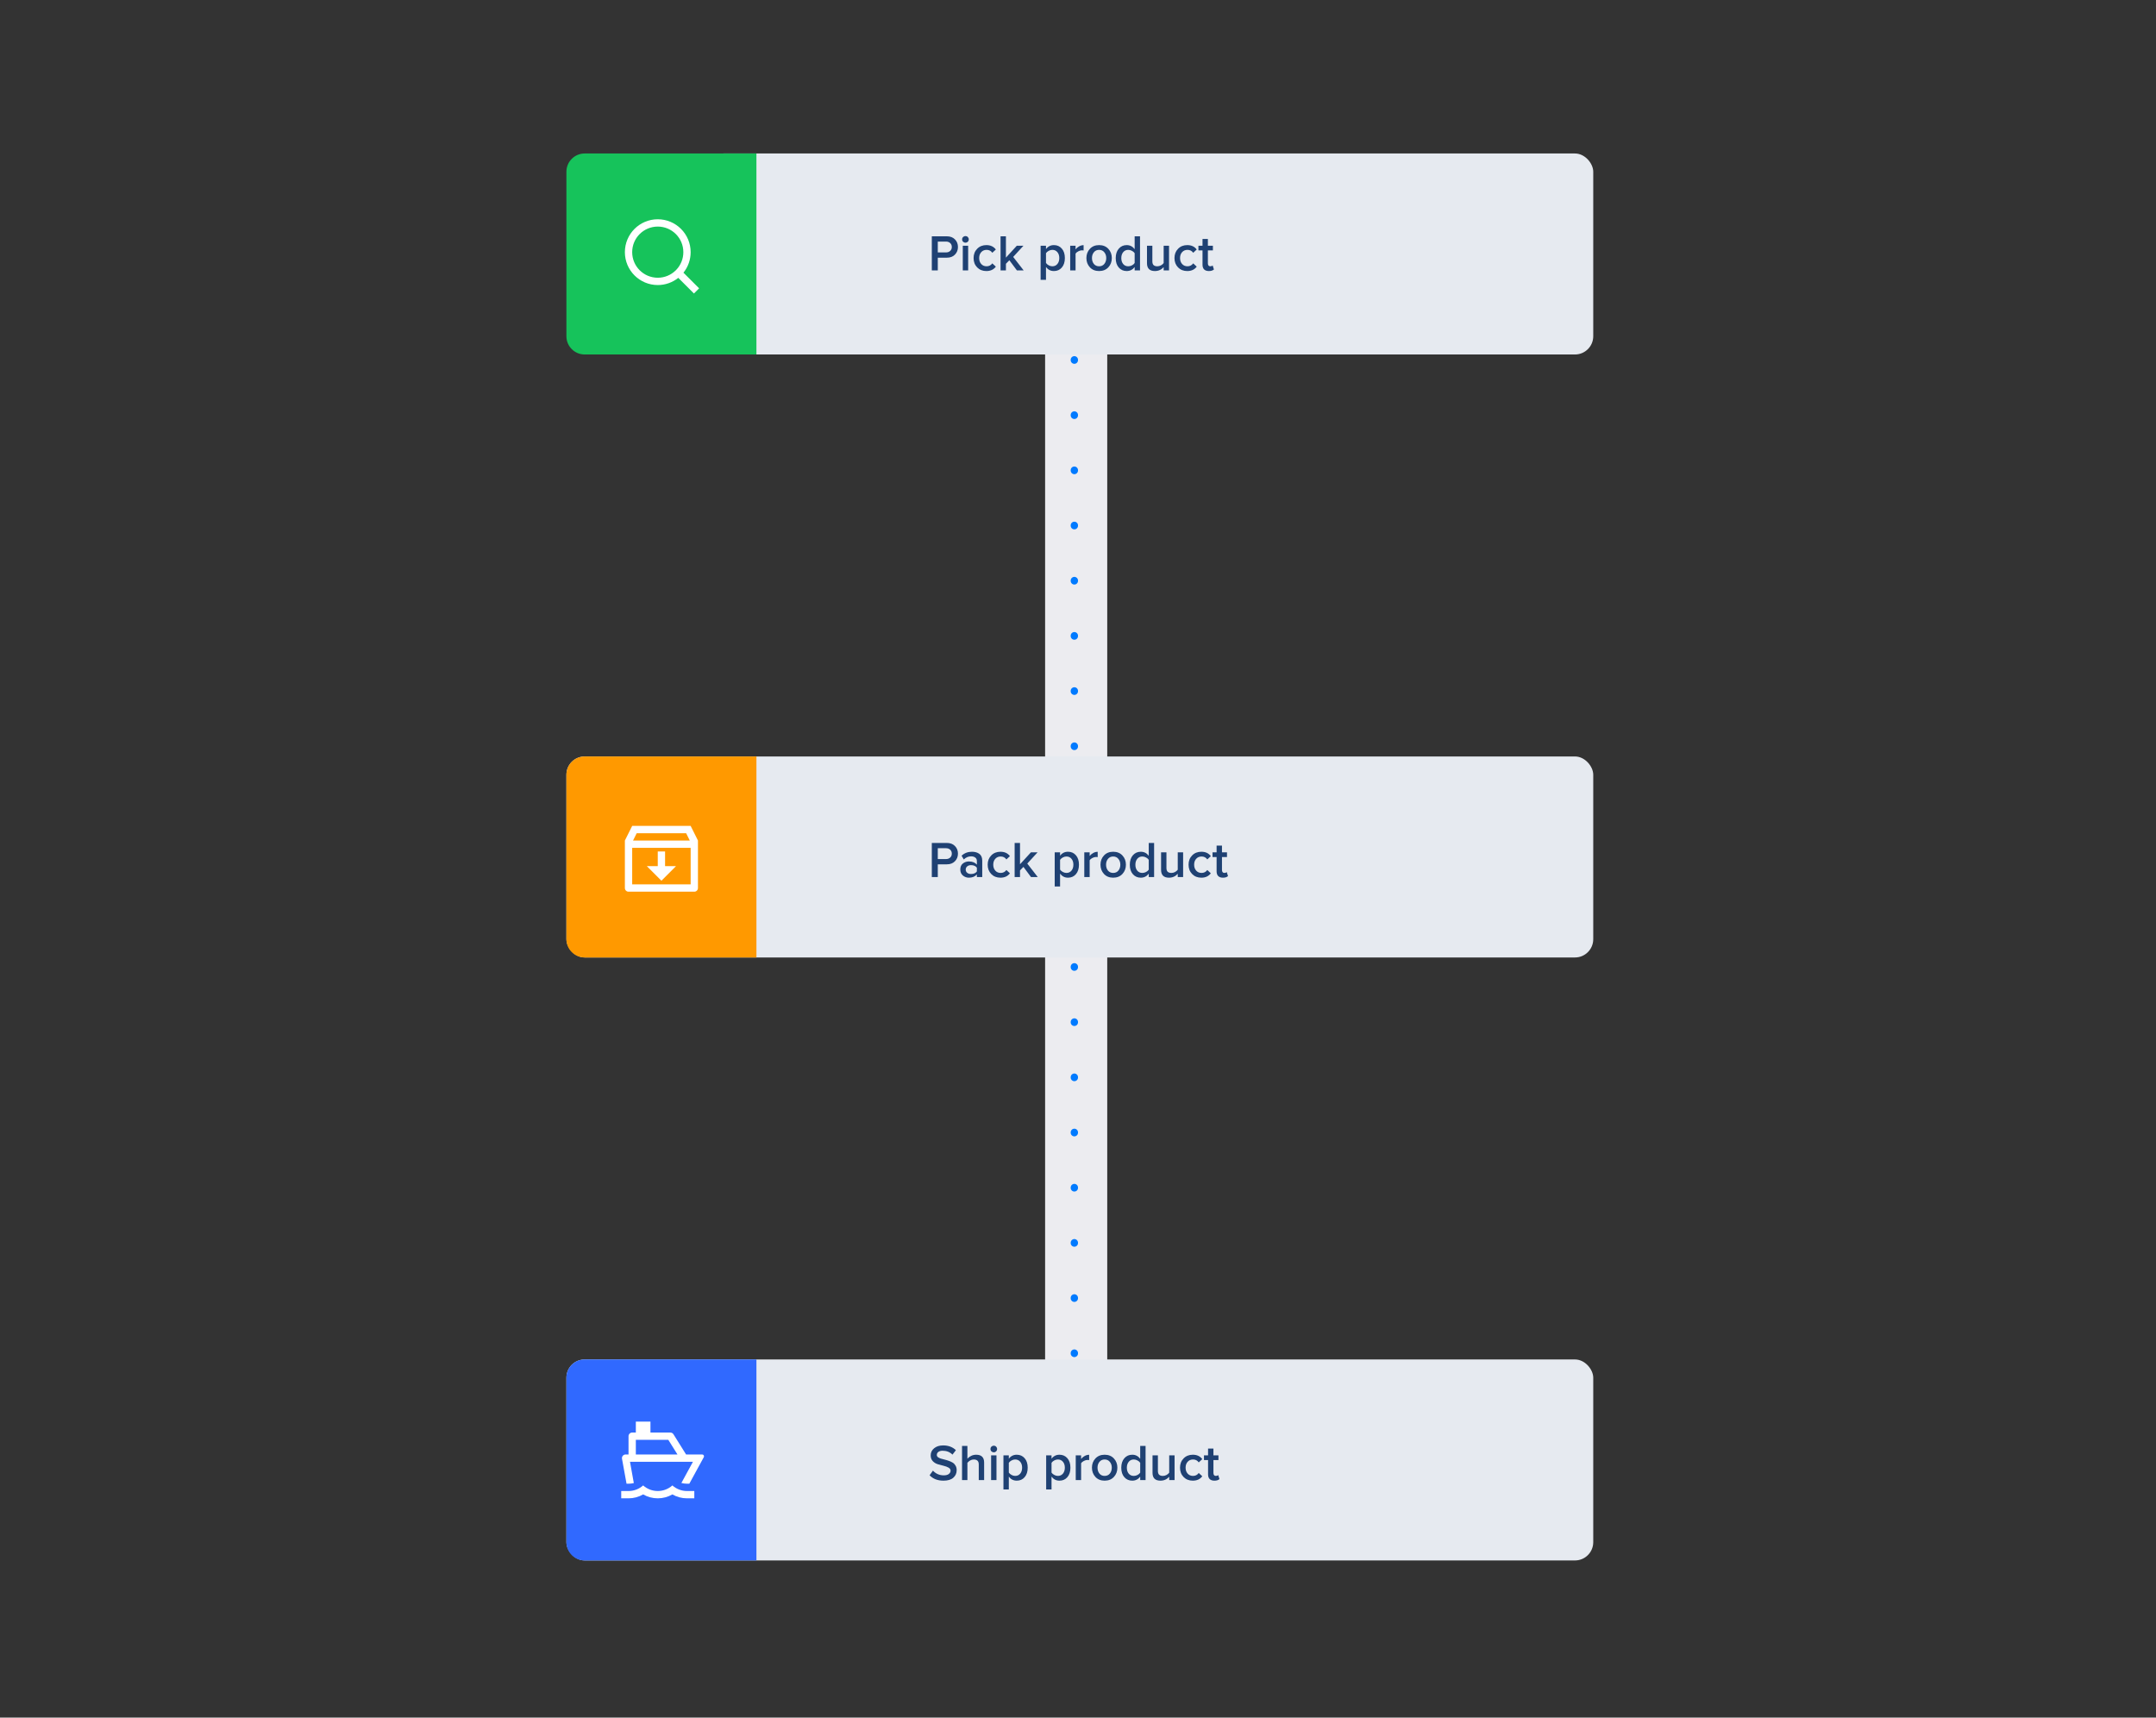 <svg viewBox="0 0 590 470" fill="none" xmlns="http://www.w3.org/2000/svg"><rect x="0" y="0" width="590" height="470" fill="#333333" stroke="none"/><rect x="303" y="86" width="323" height="17" transform="rotate(90 303 86)" fill="#ECECF0"></rect><line x1="294" y1="98.454" x2="294" y2="387.383" stroke="url(#paint0_linear_4639_54429)" stroke-width="2" stroke-linecap="round" stroke-linejoin="round" stroke-dasharray="0.1 15"></line><rect x="193" y="42" width="243" height="55" rx="5" fill="#E6EAF0"></rect><path d="M155 47C155 44.239 157.239 42 160 42H207V97H160C157.239 97 155 94.761 155 92V47Z" fill="#16C35B"></path><path d="M187.031 74.617L191.314 78.899L189.899 80.314L185.617 76.031C184.024 77.308 182.042 78.003 180 78C175.032 78 171 73.968 171 69C171 64.032 175.032 60 180 60C184.968 60 189 64.032 189 69C189.003 71.042 188.308 73.024 187.031 74.617ZM185.025 73.875C186.294 72.57 187.003 70.82 187 69C187 65.132 183.867 62 180 62C176.132 62 173 65.132 173 69C173 72.867 176.132 76 180 76C181.82 76.003 183.57 75.294 184.875 74.025L185.025 73.875V73.875Z" fill="white"></path><path d="M256.632 74H254.994V64.662H259.096C260.039 64.662 260.781 64.942 261.322 65.502C261.873 66.062 262.148 66.757 262.148 67.588C262.148 68.409 261.873 69.105 261.322 69.674C260.781 70.234 260.039 70.514 259.096 70.514H256.632V74ZM258.872 69.072C259.339 69.072 259.721 68.937 260.02 68.666C260.319 68.395 260.468 68.036 260.468 67.588C260.468 67.14 260.319 66.781 260.02 66.51C259.721 66.239 259.339 66.104 258.872 66.104H256.632V69.072H258.872ZM264.198 66.412C263.955 66.412 263.74 66.323 263.554 66.146C263.376 65.969 263.288 65.754 263.288 65.502C263.288 65.25 263.376 65.035 263.554 64.858C263.74 64.681 263.955 64.592 264.198 64.592C264.45 64.592 264.664 64.681 264.842 64.858C265.019 65.035 265.108 65.25 265.108 65.502C265.108 65.754 265.019 65.969 264.842 66.146C264.664 66.323 264.45 66.412 264.198 66.412ZM264.94 74H263.47V67.238H264.94V74ZM269.927 74.168C268.9 74.168 268.06 73.837 267.407 73.174C266.753 72.502 266.427 71.648 266.427 70.612C266.427 69.585 266.753 68.741 267.407 68.078C268.06 67.406 268.9 67.07 269.927 67.07C271.056 67.07 271.919 67.471 272.517 68.274L271.551 69.17C271.177 68.638 270.659 68.372 269.997 68.372C269.381 68.372 268.886 68.582 268.513 69.002C268.139 69.413 267.953 69.949 267.953 70.612C267.953 71.275 268.139 71.816 268.513 72.236C268.886 72.656 269.381 72.866 269.997 72.866C270.641 72.866 271.159 72.6 271.551 72.068L272.517 72.964C271.919 73.767 271.056 74.168 269.927 74.168ZM280.134 74H278.286L276.214 71.214L275.276 72.18V74H273.806V64.662H275.276V70.5L278.258 67.238H280.078L277.264 70.304L280.134 74ZM288.41 74.168C287.514 74.168 286.791 73.799 286.24 73.062V76.576H284.77V67.238H286.24V68.162C286.782 67.434 287.505 67.07 288.41 67.07C289.297 67.07 290.016 67.387 290.566 68.022C291.126 68.657 291.406 69.52 291.406 70.612C291.406 71.704 291.126 72.572 290.566 73.216C290.016 73.851 289.297 74.168 288.41 74.168ZM287.976 72.866C288.555 72.866 289.017 72.656 289.362 72.236C289.708 71.816 289.88 71.275 289.88 70.612C289.88 69.949 289.708 69.413 289.362 69.002C289.017 68.582 288.555 68.372 287.976 68.372C287.64 68.372 287.309 68.461 286.982 68.638C286.656 68.815 286.408 69.03 286.24 69.282V71.956C286.408 72.208 286.656 72.423 286.982 72.6C287.309 72.777 287.64 72.866 287.976 72.866ZM294.334 74H292.864V67.238H294.334V68.232C294.595 67.896 294.922 67.621 295.314 67.406C295.706 67.191 296.112 67.084 296.532 67.084V68.54C296.401 68.512 296.247 68.498 296.07 68.498C295.762 68.498 295.431 68.591 295.076 68.778C294.731 68.955 294.483 69.161 294.334 69.394V74ZM300.77 74.168C299.724 74.168 298.884 73.827 298.25 73.146C297.615 72.455 297.298 71.611 297.298 70.612C297.298 69.613 297.615 68.773 298.25 68.092C298.884 67.411 299.724 67.07 300.77 67.07C301.824 67.07 302.669 67.411 303.304 68.092C303.938 68.773 304.256 69.613 304.256 70.612C304.256 71.62 303.938 72.465 303.304 73.146C302.669 73.827 301.824 74.168 300.77 74.168ZM300.77 72.866C301.376 72.866 301.852 72.651 302.198 72.222C302.552 71.783 302.73 71.247 302.73 70.612C302.73 69.987 302.552 69.459 302.198 69.03C301.852 68.591 301.376 68.372 300.77 68.372C300.172 68.372 299.696 68.591 299.342 69.03C298.996 69.459 298.824 69.987 298.824 70.612C298.824 71.247 298.996 71.783 299.342 72.222C299.696 72.651 300.172 72.866 300.77 72.866ZM311.973 74H310.503V73.076C309.943 73.804 309.22 74.168 308.333 74.168C307.446 74.168 306.723 73.851 306.163 73.216C305.603 72.581 305.323 71.718 305.323 70.626C305.323 69.543 305.603 68.68 306.163 68.036C306.723 67.392 307.446 67.07 308.333 67.07C309.22 67.07 309.943 67.439 310.503 68.176V64.662H311.973V74ZM308.753 72.866C309.098 72.866 309.434 72.782 309.761 72.614C310.088 72.446 310.335 72.231 310.503 71.97V69.282C310.335 69.021 310.088 68.806 309.761 68.638C309.434 68.461 309.098 68.372 308.753 68.372C308.174 68.372 307.712 68.582 307.367 69.002C307.022 69.422 306.849 69.963 306.849 70.626C306.849 71.289 307.022 71.83 307.367 72.25C307.712 72.661 308.174 72.866 308.753 72.866ZM319.912 74H318.442V73.104C317.807 73.813 317.009 74.168 316.048 74.168C314.601 74.168 313.878 73.454 313.878 72.026V67.238H315.348V71.494C315.348 71.989 315.464 72.343 315.698 72.558C315.931 72.763 316.267 72.866 316.706 72.866C317.06 72.866 317.392 72.782 317.7 72.614C318.008 72.446 318.255 72.236 318.442 71.984V67.238H319.912V74ZM324.901 74.168C323.874 74.168 323.034 73.837 322.381 73.174C321.728 72.502 321.401 71.648 321.401 70.612C321.401 69.585 321.728 68.741 322.381 68.078C323.034 67.406 323.874 67.07 324.901 67.07C326.03 67.07 326.894 67.471 327.491 68.274L326.525 69.17C326.152 68.638 325.634 68.372 324.971 68.372C324.355 68.372 323.86 68.582 323.487 69.002C323.114 69.413 322.927 69.949 322.927 70.612C322.927 71.275 323.114 71.816 323.487 72.236C323.86 72.656 324.355 72.866 324.971 72.866C325.615 72.866 326.133 72.6 326.525 72.068L327.491 72.964C326.894 73.767 326.03 74.168 324.901 74.168ZM330.81 74.168C330.241 74.168 329.807 74.019 329.508 73.72C329.219 73.421 329.074 72.992 329.074 72.432V68.526H327.954V67.238H329.074V65.39H330.544V67.238H331.916V68.526H330.544V72.068C330.544 72.311 330.6 72.507 330.712 72.656C330.824 72.796 330.983 72.866 331.188 72.866C331.487 72.866 331.706 72.787 331.846 72.628L332.196 73.734C331.888 74.023 331.426 74.168 330.81 74.168Z" fill="#1F4173"></path><rect x="155" y="207" width="281" height="55" rx="5" fill="#E6EAF0"></rect><path d="M155 212C155 209.239 157.239 207 160 207H207V262H160C157.239 262 155 259.761 155 257V212Z" fill="#FF9900"></path><path d="M173 226H189L191 230V243C191 243.265 190.895 243.52 190.707 243.707C190.52 243.895 190.265 244 190 244H172C171.735 244 171.48 243.895 171.293 243.707C171.105 243.52 171 243.265 171 243V230.004L173 226ZM189 232H173V242H189V232ZM188.764 230L187.764 228H174.237L173.237 230H188.764ZM182 237H185L181 241L177 237H180V233H182V237Z" fill="white"></path><path d="M256.632 240H254.994V230.662H259.096C260.039 230.662 260.781 230.942 261.322 231.502C261.873 232.062 262.148 232.757 262.148 233.588C262.148 234.409 261.873 235.105 261.322 235.674C260.781 236.234 260.039 236.514 259.096 236.514H256.632V240ZM258.872 235.072C259.339 235.072 259.721 234.937 260.02 234.666C260.319 234.395 260.468 234.036 260.468 233.588C260.468 233.14 260.319 232.781 260.02 232.51C259.721 232.239 259.339 232.104 258.872 232.104H256.632V235.072H258.872ZM268.796 240H267.326V239.272C266.803 239.869 266.075 240.168 265.142 240.168C264.526 240.168 263.98 239.972 263.504 239.58C263.028 239.179 262.79 238.628 262.79 237.928C262.79 237.209 263.023 236.663 263.49 236.29C263.966 235.917 264.517 235.73 265.142 235.73C266.103 235.73 266.831 236.019 267.326 236.598V235.59C267.326 235.198 267.181 234.89 266.892 234.666C266.603 234.442 266.22 234.33 265.744 234.33C264.988 234.33 264.321 234.615 263.742 235.184L263.14 234.162C263.905 233.434 264.853 233.07 265.982 233.07C266.813 233.07 267.489 233.266 268.012 233.658C268.535 234.05 268.796 234.671 268.796 235.52V240ZM265.716 239.16C266.453 239.16 266.99 238.927 267.326 238.46V237.438C266.99 236.971 266.453 236.738 265.716 236.738C265.296 236.738 264.951 236.85 264.68 237.074C264.409 237.298 264.274 237.592 264.274 237.956C264.274 238.32 264.409 238.614 264.68 238.838C264.951 239.053 265.296 239.16 265.716 239.16ZM273.782 240.168C272.755 240.168 271.915 239.837 271.262 239.174C270.609 238.502 270.282 237.648 270.282 236.612C270.282 235.585 270.609 234.741 271.262 234.078C271.915 233.406 272.755 233.07 273.782 233.07C274.911 233.07 275.775 233.471 276.372 234.274L275.406 235.17C275.033 234.638 274.515 234.372 273.852 234.372C273.236 234.372 272.741 234.582 272.368 235.002C271.995 235.413 271.808 235.949 271.808 236.612C271.808 237.275 271.995 237.816 272.368 238.236C272.741 238.656 273.236 238.866 273.852 238.866C274.496 238.866 275.014 238.6 275.406 238.068L276.372 238.964C275.775 239.767 274.911 240.168 273.782 240.168ZM283.989 240H282.141L280.069 237.214L279.131 238.18V240H277.661V230.662H279.131V236.5L282.113 233.238H283.933L281.119 236.304L283.989 240ZM292.266 240.168C291.37 240.168 290.646 239.799 290.096 239.062V242.576H288.626V233.238H290.096V234.162C290.637 233.434 291.36 233.07 292.266 233.07C293.152 233.07 293.871 233.387 294.422 234.022C294.982 234.657 295.262 235.52 295.262 236.612C295.262 237.704 294.982 238.572 294.422 239.216C293.871 239.851 293.152 240.168 292.266 240.168ZM291.832 238.866C292.41 238.866 292.872 238.656 293.218 238.236C293.563 237.816 293.736 237.275 293.736 236.612C293.736 235.949 293.563 235.413 293.218 235.002C292.872 234.582 292.41 234.372 291.832 234.372C291.496 234.372 291.164 234.461 290.838 234.638C290.511 234.815 290.264 235.03 290.096 235.282V237.956C290.264 238.208 290.511 238.423 290.838 238.6C291.164 238.777 291.496 238.866 291.832 238.866ZM298.19 240H296.72V233.238H298.19V234.232C298.451 233.896 298.778 233.621 299.17 233.406C299.562 233.191 299.968 233.084 300.388 233.084V234.54C300.257 234.512 300.103 234.498 299.926 234.498C299.618 234.498 299.286 234.591 298.932 234.778C298.586 234.955 298.339 235.161 298.19 235.394V240ZM304.625 240.168C303.58 240.168 302.74 239.827 302.105 239.146C301.47 238.455 301.153 237.611 301.153 236.612C301.153 235.613 301.47 234.773 302.105 234.092C302.74 233.411 303.58 233.07 304.625 233.07C305.68 233.07 306.524 233.411 307.159 234.092C307.794 234.773 308.111 235.613 308.111 236.612C308.111 237.62 307.794 238.465 307.159 239.146C306.524 239.827 305.68 240.168 304.625 240.168ZM304.625 238.866C305.232 238.866 305.708 238.651 306.053 238.222C306.408 237.783 306.585 237.247 306.585 236.612C306.585 235.987 306.408 235.459 306.053 235.03C305.708 234.591 305.232 234.372 304.625 234.372C304.028 234.372 303.552 234.591 303.197 235.03C302.852 235.459 302.679 235.987 302.679 236.612C302.679 237.247 302.852 237.783 303.197 238.222C303.552 238.651 304.028 238.866 304.625 238.866ZM315.828 240H314.358V239.076C313.798 239.804 313.075 240.168 312.188 240.168C311.302 240.168 310.578 239.851 310.018 239.216C309.458 238.581 309.178 237.718 309.178 236.626C309.178 235.543 309.458 234.68 310.018 234.036C310.578 233.392 311.302 233.07 312.188 233.07C313.075 233.07 313.798 233.439 314.358 234.176V230.662H315.828V240ZM312.608 238.866C312.954 238.866 313.29 238.782 313.616 238.614C313.943 238.446 314.19 238.231 314.358 237.97V235.282C314.19 235.021 313.943 234.806 313.616 234.638C313.29 234.461 312.954 234.372 312.608 234.372C312.03 234.372 311.568 234.582 311.222 235.002C310.877 235.422 310.704 235.963 310.704 236.626C310.704 237.289 310.877 237.83 311.222 238.25C311.568 238.661 312.03 238.866 312.608 238.866ZM323.767 240H322.297V239.104C321.663 239.813 320.865 240.168 319.903 240.168C318.457 240.168 317.733 239.454 317.733 238.026V233.238H319.203V237.494C319.203 237.989 319.32 238.343 319.553 238.558C319.787 238.763 320.123 238.866 320.561 238.866C320.916 238.866 321.247 238.782 321.555 238.614C321.863 238.446 322.111 238.236 322.297 237.984V233.238H323.767V240ZM328.757 240.168C327.73 240.168 326.89 239.837 326.237 239.174C325.583 238.502 325.257 237.648 325.257 236.612C325.257 235.585 325.583 234.741 326.237 234.078C326.89 233.406 327.73 233.07 328.757 233.07C329.886 233.07 330.749 233.471 331.347 234.274L330.381 235.17C330.007 234.638 329.489 234.372 328.827 234.372C328.211 234.372 327.716 234.582 327.343 235.002C326.969 235.413 326.783 235.949 326.783 236.612C326.783 237.275 326.969 237.816 327.343 238.236C327.716 238.656 328.211 238.866 328.827 238.866C329.471 238.866 329.989 238.6 330.381 238.068L331.347 238.964C330.749 239.767 329.886 240.168 328.757 240.168ZM334.666 240.168C334.096 240.168 333.662 240.019 333.364 239.72C333.074 239.421 332.93 238.992 332.93 238.432V234.526H331.81V233.238H332.93V231.39H334.4V233.238H335.772V234.526H334.4V238.068C334.4 238.311 334.456 238.507 334.568 238.656C334.68 238.796 334.838 238.866 335.044 238.866C335.342 238.866 335.562 238.787 335.702 238.628L336.052 239.734C335.744 240.023 335.282 240.168 334.666 240.168Z" fill="#1F4173"></path><rect x="155" y="372" width="281" height="55" rx="5" fill="#E6EAF0"></rect><path d="M155 377C155 374.239 157.239 372 160 372H207V427H160C157.239 427 155 424.761 155 422V377Z" fill="#3069FF"></path><path d="M178 392H183.446C183.616 392 183.782 392.043 183.931 392.125C184.079 392.208 184.204 392.326 184.294 392.47L187.75 398H192.158C192.245 398 192.33 398.022 192.406 398.065C192.481 398.108 192.544 398.17 192.588 398.245C192.633 398.32 192.657 398.404 192.658 398.491C192.66 398.578 192.639 398.664 192.597 398.74L188.637 406H188C187.482 406 186.966 405.934 186.465 405.802L189.63 400H172.4L173.448 405.824C172.974 405.941 172.488 406 172 406H171.455L170.215 399.179C170.189 399.035 170.195 398.887 170.232 398.746C170.269 398.604 170.337 398.472 170.43 398.36C170.524 398.248 170.641 398.157 170.774 398.095C170.906 398.033 171.051 398 171.197 398H172V393C172 392.735 172.105 392.48 172.293 392.293C172.48 392.105 172.735 392 173 392H174V389H178V392ZM174 398H185.392L182.892 394H174V398ZM172 408C173.476 408.002 174.901 407.458 176 406.472C177.099 407.458 178.524 408.002 180 408C181.476 408.002 182.901 407.458 184 406.472C185.099 407.458 186.524 408.002 188 408H190V410H188C186.596 410.002 185.216 409.633 184 408.93C182.784 409.633 181.404 410.002 180 410C178.596 410.002 177.216 409.633 176 408.93C174.784 409.633 173.404 410.002 172 410H170V408H172Z" fill="white"></path><path d="M258.186 405.168C256.581 405.168 255.316 404.673 254.392 403.684L255.302 402.424C256.105 403.283 257.089 403.712 258.256 403.712C258.881 403.712 259.348 403.586 259.656 403.334C259.973 403.082 260.132 402.783 260.132 402.438C260.132 402.083 259.945 401.803 259.572 401.598C259.199 401.383 258.746 401.215 258.214 401.094C257.682 400.973 257.145 400.828 256.604 400.66C256.072 400.492 255.619 400.207 255.246 399.806C254.873 399.405 254.686 398.887 254.686 398.252C254.686 397.468 254.999 396.819 255.624 396.306C256.259 395.783 257.08 395.522 258.088 395.522C259.525 395.522 260.692 395.956 261.588 396.824L260.65 398.042C259.941 397.333 259.04 396.978 257.948 396.978C257.463 396.978 257.075 397.085 256.786 397.3C256.506 397.505 256.366 397.785 256.366 398.14C256.366 398.373 256.464 398.569 256.66 398.728C256.865 398.887 257.127 399.017 257.444 399.12C257.761 399.213 258.111 399.307 258.494 399.4C258.886 399.493 259.273 399.61 259.656 399.75C260.048 399.881 260.403 400.044 260.72 400.24C261.037 400.436 261.294 400.707 261.49 401.052C261.695 401.397 261.798 401.808 261.798 402.284C261.798 403.124 261.495 403.815 260.888 404.356C260.281 404.897 259.381 405.168 258.186 405.168ZM269.312 405H267.843V400.744C267.843 400.249 267.721 399.899 267.479 399.694C267.245 399.479 266.909 399.372 266.471 399.372C266.125 399.372 265.799 399.461 265.491 399.638C265.183 399.815 264.931 400.03 264.735 400.282V405H263.265V395.662H264.735V399.162C264.987 398.863 265.323 398.607 265.743 398.392C266.172 398.177 266.634 398.07 267.129 398.07C268.585 398.07 269.312 398.784 269.312 400.212V405ZM271.95 397.412C271.707 397.412 271.492 397.323 271.306 397.146C271.128 396.969 271.04 396.754 271.04 396.502C271.04 396.25 271.128 396.035 271.306 395.858C271.492 395.681 271.707 395.592 271.95 395.592C272.202 395.592 272.416 395.681 272.594 395.858C272.771 396.035 272.86 396.25 272.86 396.502C272.86 396.754 272.771 396.969 272.594 397.146C272.416 397.323 272.202 397.412 271.95 397.412ZM272.692 405H271.222V398.238H272.692V405ZM278.238 405.168C277.342 405.168 276.619 404.799 276.068 404.062V407.576H274.598V398.238H276.068V399.162C276.61 398.434 277.333 398.07 278.238 398.07C279.125 398.07 279.844 398.387 280.394 399.022C280.954 399.657 281.234 400.52 281.234 401.612C281.234 402.704 280.954 403.572 280.394 404.216C279.844 404.851 279.125 405.168 278.238 405.168ZM277.804 403.866C278.383 403.866 278.845 403.656 279.19 403.236C279.536 402.816 279.708 402.275 279.708 401.612C279.708 400.949 279.536 400.413 279.19 400.002C278.845 399.582 278.383 399.372 277.804 399.372C277.468 399.372 277.137 399.461 276.81 399.638C276.484 399.815 276.236 400.03 276.068 400.282V402.956C276.236 403.208 276.484 403.423 276.81 403.6C277.137 403.777 277.468 403.866 277.804 403.866ZM289.928 405.168C289.032 405.168 288.309 404.799 287.758 404.062V407.576H286.288V398.238H287.758V399.162C288.299 398.434 289.023 398.07 289.928 398.07C290.815 398.07 291.533 398.387 292.084 399.022C292.644 399.657 292.924 400.52 292.924 401.612C292.924 402.704 292.644 403.572 292.084 404.216C291.533 404.851 290.815 405.168 289.928 405.168ZM289.494 403.866C290.073 403.866 290.535 403.656 290.88 403.236C291.225 402.816 291.398 402.275 291.398 401.612C291.398 400.949 291.225 400.413 290.88 400.002C290.535 399.582 290.073 399.372 289.494 399.372C289.158 399.372 288.827 399.461 288.5 399.638C288.173 399.815 287.926 400.03 287.758 400.282V402.956C287.926 403.208 288.173 403.423 288.5 403.6C288.827 403.777 289.158 403.866 289.494 403.866ZM295.852 405H294.382V398.238H295.852V399.232C296.113 398.896 296.44 398.621 296.832 398.406C297.224 398.191 297.63 398.084 298.05 398.084V399.54C297.919 399.512 297.765 399.498 297.588 399.498C297.28 399.498 296.948 399.591 296.594 399.778C296.248 399.955 296.001 400.161 295.852 400.394V405ZM302.287 405.168C301.242 405.168 300.402 404.827 299.767 404.146C299.133 403.455 298.815 402.611 298.815 401.612C298.815 400.613 299.133 399.773 299.767 399.092C300.402 398.411 301.242 398.07 302.287 398.07C303.342 398.07 304.187 398.411 304.821 399.092C305.456 399.773 305.773 400.613 305.773 401.612C305.773 402.62 305.456 403.465 304.821 404.146C304.187 404.827 303.342 405.168 302.287 405.168ZM302.287 403.866C302.894 403.866 303.37 403.651 303.715 403.222C304.07 402.783 304.247 402.247 304.247 401.612C304.247 400.987 304.07 400.459 303.715 400.03C303.37 399.591 302.894 399.372 302.287 399.372C301.69 399.372 301.214 399.591 300.859 400.03C300.514 400.459 300.341 400.987 300.341 401.612C300.341 402.247 300.514 402.783 300.859 403.222C301.214 403.651 301.69 403.866 302.287 403.866ZM313.491 405H312.021V404.076C311.461 404.804 310.737 405.168 309.851 405.168C308.964 405.168 308.241 404.851 307.681 404.216C307.121 403.581 306.841 402.718 306.841 401.626C306.841 400.543 307.121 399.68 307.681 399.036C308.241 398.392 308.964 398.07 309.851 398.07C310.737 398.07 311.461 398.439 312.021 399.176V395.662H313.491V405ZM310.271 403.866C310.616 403.866 310.952 403.782 311.279 403.614C311.605 403.446 311.853 403.231 312.021 402.97V400.282C311.853 400.021 311.605 399.806 311.279 399.638C310.952 399.461 310.616 399.372 310.271 399.372C309.692 399.372 309.23 399.582 308.885 400.002C308.539 400.422 308.367 400.963 308.367 401.626C308.367 402.289 308.539 402.83 308.885 403.25C309.23 403.661 309.692 403.866 310.271 403.866ZM321.429 405H319.959V404.104C319.325 404.813 318.527 405.168 317.565 405.168C316.119 405.168 315.395 404.454 315.395 403.026V398.238H316.865V402.494C316.865 402.989 316.982 403.343 317.215 403.558C317.449 403.763 317.785 403.866 318.223 403.866C318.578 403.866 318.909 403.782 319.217 403.614C319.525 403.446 319.773 403.236 319.959 402.984V398.238H321.429V405ZM326.419 405.168C325.392 405.168 324.552 404.837 323.899 404.174C323.245 403.502 322.919 402.648 322.919 401.612C322.919 400.585 323.245 399.741 323.899 399.078C324.552 398.406 325.392 398.07 326.419 398.07C327.548 398.07 328.411 398.471 329.009 399.274L328.043 400.17C327.669 399.638 327.151 399.372 326.489 399.372C325.873 399.372 325.378 399.582 325.005 400.002C324.631 400.413 324.445 400.949 324.445 401.612C324.445 402.275 324.631 402.816 325.005 403.236C325.378 403.656 325.873 403.866 326.489 403.866C327.133 403.866 327.651 403.6 328.043 403.068L329.009 403.964C328.411 404.767 327.548 405.168 326.419 405.168ZM332.328 405.168C331.758 405.168 331.324 405.019 331.026 404.72C330.736 404.421 330.592 403.992 330.592 403.432V399.526H329.472V398.238H330.592V396.39H332.062V398.238H333.434V399.526H332.062V403.068C332.062 403.311 332.118 403.507 332.23 403.656C332.342 403.796 332.5 403.866 332.706 403.866C333.004 403.866 333.224 403.787 333.364 403.628L333.714 404.734C333.406 405.023 332.944 405.168 332.328 405.168Z" fill="#1F4173"></path><defs><linearGradient id="paint0_linear_4639_54429" x1="292.806" y1="326.674" x2="291.966" y2="326.674" gradientUnits="userSpaceOnUse"><stop stop-color="#007AFF"></stop><stop offset="1" stop-color="#13B8FF"></stop></linearGradient></defs></svg>